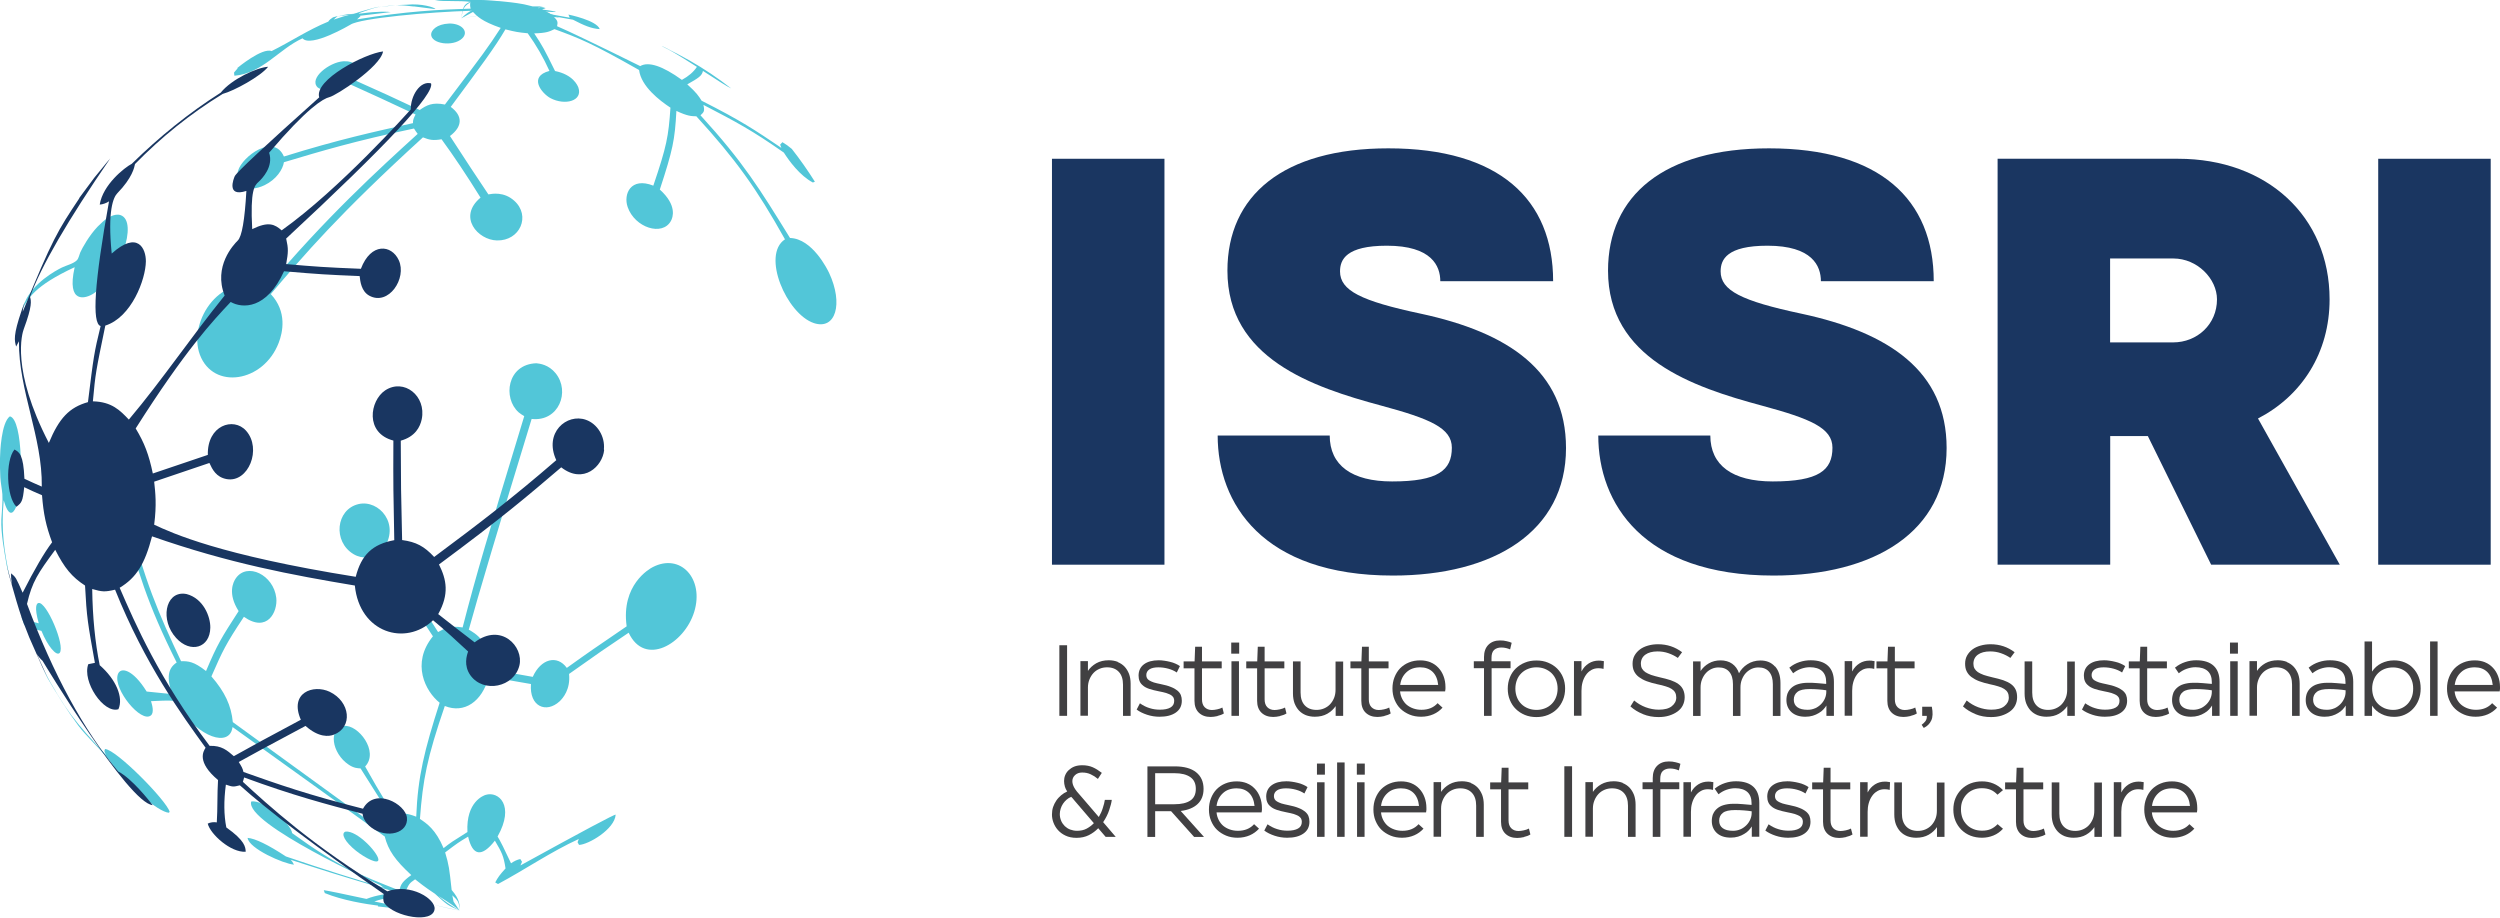 <?xml version="1.0" encoding="UTF-8"?>
<svg id="Layer_1" data-name="Layer 1" xmlns="http://www.w3.org/2000/svg" viewBox="0 0 223.13 81.9">
  <defs>
    <style>
      .cls-1 {
        fill: #414042;
      }

      .cls-2 {
        fill: #193661;
      }

      .cls-3 {
        fill: #52c6d8;
      }

      .cls-4 {
        fill: #1a3661;
      }
    </style>
  </defs>
  <g>
    <path class="cls-3" d="M7.17,17.61c.39-.55,1.56-2.1,2.43-3.12l-1.17,1.43-1.32,1.78s.04-.06.06-.09"/>
    <path class="cls-3" d="M6.66,23.87c-.74,3.3.98,2.8,1.7,2.32,2.33-1.53,4.02-6.43,2.4-6.99-.54-.19-1.27.29-1.61.61-.13.12-.31.29-.43.41-.76.79-1.39,1.93-1.56,2.32-.09.21-.14.52-.29.68-.31.32-.94.46-1.35.66-.59.29-2.58,1.38-3.31,3.11l-.26.72c.54-1.07,1.1-2.18,4.71-3.86"/>
    <path class="cls-3" d="M.33,44.65c.44,1.53.83,1.21,1.07.67.7-1.54.67-7.91-.52-8.16C.11,37.72.01,40.36,0,40.89c-.01.51,0,1.2.03,1.72.03.5.14,1,.18,1.5.05.68-.06,1.58-.09,2.25-.05,1.22.26,2.85.47,4.06l.06.25.18.77c-.42-2.23-.76-3.99-.5-6.78"/>
    <path class="cls-3" d="M3.7,56.31c.55,1.35,1.34,2.3,1.63,1.96.51-.63-1.19-4.62-1.9-4.45-.14.03-.41.28.03,1.81-.99-.24-1.4-.33-1.54-.55l.25.69c.23.19.31.26,1.54.54"/>
    <path class="cls-3" d="M9.66,67.72c1.51,2.28,4.48,4.78,5.42,4.82.02-.03.05-.07.06-.09-.28-1-4.73-5.53-5.76-5.6-.08.15-.1.17.08.54-2.76-2.97-3.64-4-5.68-7.8l.48.96c.75,1.3,1.82,3,2.72,4.2.72.96,1.92,2.05,2.67,2.99"/>
    <path class="cls-3" d="M31.77,75.93c.83.66,2.07,1.29,2,.76-.08-.64-1.9-2.57-2.92-2.47-.48.15-.06.93.92,1.71"/>
    <path class="cls-3" d="M41,81.27c-.07-.03-.14-.06-.21-.08.06.04.14.05.21.08"/>
    <path class="cls-3" d="M33.72,80.9c1.48.19,2.56.22,2.96.23t-3.27-.67c.44-.15,1.03-.36,2.49-.48.03,0,3.07.92,5.1,1.29-.94-.21-2.2-.47-3.12-.75-.55-.34-1.27-.38-1.67-.98.3-.66.32-.7.84-1.06.3.24.84.68,1.77,1.29,1.06.97,1.15,1.05,2.19,1.49-.6-.33-1.37-.84-1.88-1.3q1.42.9,1.88,1.3l-.52-.47.52.47-.53-.79c-.04-.17-.08-.39-.11-.56.48.45.62.58.65,1.34.02-.47.03-.96-.71-1.82-.21-1.92-.24-2.21-.58-3.35,1.11-.84,1.18-.89,2.05-1.41.4,1.74,1.22,1.86,2.39.36.62,1.06.78,1.35.95,2.48-.52.57-.69.81-.92,1.25.08.04.18.1.25.14,2.43-1.3,4.7-2.87,7.21-4.02-.03.09-.07.2-.11.29.04.07.09.17.13.24.82-.02,3.18-1.39,3.27-2.7q-.12-.08-8.5,4.53c.04-.1.1-.23.14-.32-.04-.08-.1-.18-.15-.25q-.4.08-.83.38-.86-1.85-1.2-2.39c1.57-2.8.07-4.06-1.05-3.72-.18.05-1.78.61-1.64,3.32-1.39.87-1.47.92-2.13,1.44-.7-1.66-1.48-2.19-2.11-2.61.26-3.48.62-5.42,2.22-10.08,1.72.7,3.33-.37,3.92-2.6,1.13.18,2.64.44,3.77.64-.16,2.02,1.36,2.64,2.55,1.55.3-.28.99-1.07.85-2.45,2.85-2.02,3.03-2.14,5.32-3.68,1.43,3.07,4.97,1.01,5.85-1.86.91-2.96-1.23-5.28-3.71-3.99-.29.15-2.83,1.58-2.32,5.28-2.83,1.93-3.35,2.28-5.34,3.71-.87-1.2-2.32-.81-3.04.8-1.15-.21-2.68-.48-3.84-.66.11-2.46-1.33-3.25-1.87-3.55q1.23-4.49,5.61-18.81c2.42.27,3.47-2.44,2.14-4.08-.63-.77-1.42-.86-1.72-.89-2.62.09-3.01,3.11-1.58,4.38.14.12.34.25.5.34-3.33,10.96-4.22,13.9-5.5,18.86-1.12-.19-1.64.1-2.19.41-1.93-3.03-2.28-3.58-4.92-7.35,1.62-2.25-.35-4.5-2.18-4.07-2.03.48-2.31,3.36-.44,4.47.84.5,1.64.23,1.91.14q2.38,2.88,5.17,7.19c-1.97,2.42-.67,4.92.6,5.93-1.36,4.24-1.95,6.59-2.09,10.17-.85-.33-1.3-.36-2-.11-1.66-2.77-1.69-2.82-2.56-4.37,1.27-1.34-.63-3.77-1.89-3.62-1.41.17-1.12,2.44.44,3.47.45.3.8.31,1.04.32.92,1.44,1.82,2.9,2.74,4.34-.49.46-.59.67-.62,1.35-4.5-3.28-9.02-6.54-13.52-9.82-.14-1.48-.71-2.7-1.91-4.08,1.01-2.3,1.26-2.85,2.9-5.32,2.09,1.47,3.03-.45,2.89-1.69-.24-2.06-2.6-3.2-3.61-1.75-.25.36-.74,1.38.25,2.93-1.56,2.42-1.88,2.92-2.91,5.35-1.11-.87-1.58-.88-2.23-.88-2-4.26-3.32-7.26-4.69-13.01,1.89-1.39.69-4.74-.75-4.81-1.51-.07-2.11,2.8-.9,4.33.45.57.84.6,1.19.63,1.2,4.59,2.13,7.75,4.76,12.98-.79.52-.91,1.34-.41,2.82-.68-.07-1.59-.17-2.27-.23-1.24-2.01-2.36-2.24-2.58-1.51-.41,1.3,2.09,4.36,2.96,3.64.31-.26.11-.94.01-1.27.65-.03,1.51-.09,2.16-.02,1.65,2.95,4.45,4.13,5.03,2.68.04-.1.06-.24.09-.35q12.76,9.16,13.58,9.77c.32,1.24.92,2.1,2.37,3.44-.76.55-.97.83-1.05,1.38-3.68-1.45-5.52-2.17-9.58-5.12-.14-.89-2.55-3.05-3.66-2.82-.58,1.97,11.41,7.4,11.53,7.46.1.08.23.18.33.24-2.63-.8-5.35-1.63-8.76-2.8-1.58-1.04-2.73-1.6-3.42-1.66.1.95,3.21,2.32,4.14,2.39-.07-.15-.18-.34-.31-.44,2.56.83,4.58,1.49,8.76,2.7.19.08.44.18.63.26-.68.07-1.7.18-2.61.54q-3.27-.71-3.81-.78c.03.08.06.18.09.26,1.58.65,3.66.98,4.76,1.12"/>
    <path class="cls-3" d="M38.48,3.05c-.04.86,1.94,1.15,2.76.39.61-.56.06-1.29-1.01-1.34-.04,0-.1,0-.14,0-1.14.05-1.59.61-1.61.95"/>
    <path class="cls-3" d="M21.21,6.1c-.1.11-.22.26-.32.37,0,.09.02.21.03.29,2.52-.22,3.97-2.38,6.08-3.34.74.87,4.25-1.2,4.28-1.22.85-.57,7.06-1.14,10.83-1.24.49.52.88.93,2.58,1.53-1.2,1.84-1.41,2.12-4.98,6.84-1.12-.23-1.66.07-2.25.49-2.42-1.14-3.24-1.52-6-2.75.93-1.19.06-1.66-.82-1.6-1.24.08-3.09,1.51-2.3,2.32,0,0,.86.8,2.7-.36,2.12.96,3.79,1.72,6.05,2.79-.18.35-.24.48-.23.77-3.43.76-6.67,1.47-11.52,2.98-.9-2.09-3.7-.02-4.09,1.26-.41,1.33.85,2.03,2.36,1.3,1.06-.51,1.64-1.42,1.73-2.05,3.41-1.02,6.35-1.9,11.61-3.01.09.15.22.34.33.48-3.48,3.17-8.26,7.51-13.62,13.92-3.8-1.88-6.95,2.78-5.82,5.79,1.19,3.16,5.66,2.49,7.03-1.05.37-.95.77-2.79-.7-4.36,2.98-3.51,6.06-7.13,13.58-13.99.59.23.89.3,1.66.17q1.61,2.2,3.48,5.21c-2.06,1.71-.25,3.78,1.46,3.82,2.07.05,3.05-2.21,1.54-3.55-.92-.82-1.96-.62-2.3-.56q-1.37-2.03-3.43-5.21c1.13-.85,1.16-1.79.07-2.6,2.57-3.47,3.99-5.38,4.88-6.92.91.23,1.15.27,1.99.35q1.13,1.57,1.94,3.36c-1.93.51-.67,2.02.09,2.43,1.29.68,2.91.26,2.49-.95-.07-.19-.48-1.15-2.08-1.47-.99-2-1.1-2.21-1.86-3.36,1.09-.03,1.36-.16,1.81-.38,2.25.83,3.27,1.22,7.55,3.65.18,1.46,1.84,2.73,2.8,3.36-.18,2.6-.33,3.42-1.53,6.96-2.02-.8-2.69.76-2.29,1.91.64,1.85,3.1,2.63,3.86,1.24.17-.3.58-1.39-.99-2.8,1.16-3.55,1.34-4.4,1.48-7.02,1,.47,1.34.47,1.78.48,3.5,3.83,5.35,6.4,7.91,10.98-2.12,1.39.14,6.67,2.59,7.48,1.93.63,2.64-1.71,1.35-4.48-.15-.31-1.49-3.06-3.49-3.12-2.69-4.36-4.16-6.76-7.99-10.95.31-.29.39-.36.26-.93,3,1.56,4.33,2.27,7.18,4.26.47.74,1.43,2.06,2.59,2.67.05-.02.13-.05.18-.07-.64-1.02-1.33-2-2.06-2.93q-.42-.36-.84-.6c-.06.07-.14.15-.2.22.03.09.07.2.11.29-2.37-1.6-3.56-2.41-7.12-4.21-.25-.4-.45-.72-1.28-1.46,1.01-.57,1.31-.76,1.4-1.2,1.36.88,2.11,1.37,2.53,1.57-1.19-.93-2.44-1.77-3.76-2.52-.71-.38-1.64-.89-2.36-1.24.68.37,1.18.63,3.05,1.83q-.44.67-1.34,1.16c-1.73-1.25-2.99-1.66-3.72-1.23q-5.87-2.9-7.42-3.56c.07-.37.09-.46-.33-.89.53.09,1.23.21,1.75.31.99.52,1.67.8,2.39.84-.28-.79-2.77-1.29-2.8-1.3.04.08.08.2.12.28-.5-.09-1.16-.21-1.66-.3-.42-.26-.55-.33-1.2-.57.18-.04.44-.06.62-.06l-.47-.08h-.61c-.74-.19-1.1-.26-1.92-.36l-.55-.06c-1.23-.11-1.25-.11-1.88-.14l-.52-.02q-.32.02-2.52-.01h.08s-.65,0-.65,0l-.75.03c1.05.16,2.12.02,3.17.16-.05.17-.04.43.02.6-2.83.09-5.74.23-10.14.96.09-.08.21-.2.3-.28-.04-.08-.1-.19-.15-.27.56-.19,1.29-.47,1.87-.59l-.34.06c-.59.17-1.39.37-1.96.59-.76.16-1.02.25-1.81.51.11-.09.26-.22.36-.32l-.42.12c-.14.09-.34.23-.42.38-1.77.72-3.36,1.79-5.06,2.63-.84-.33-3.04,1.49-3.06,1.51"/>
    <path class="cls-3" d="M61.53,5.39c-.71-.4-1.43-.78-2.17-1.12-.29-.15-.29-.16-.3-.17.03.02.08.04.11.05.71.37,1.66.85,2.36,1.24"/>
    <path class="cls-3" d="M48.63.69s.04.03.06.04c-.09.04-.22.09-.32.12.9.1,1.18.18,1.26.21q-.1.03-1.14-.03c.61.2.8.26,1.42.54-.22-.03-.44-.05-.65-.07-.51-.22-.63-.28-1.33-.5-1.18-.05-2.2-.1-6.77.64,2.65-.44,3.13-.52,5.2-.7-.25-.01-.29-.02-.36-.03.11-.12,1.16-.14,1.81-.1,0,0,.21,0,.43-.15-.03-.01-.06-.04-.09-.04l.47.08"/>
    <path class="cls-3" d="M42.7.03h-.02s.52.02.52.02c1.2.08,1.25.08,1.88.14l.55.06c-1.28-.14-1.71-.18-3.09.53q.07,0,.14.02s-.03.05-1.52.84c.44-.42.66-.57.97-.72.04-.02.1-.05.15-.06.04-.02.09-.03.14-.04.59-.22,1.13-.6,1.78-.67q-1.87-.1-2.08,0c-.73.36-.8.59-.95,1.5h0c.15-1.24.28-1.47,1.55-1.61"/>
    <path class="cls-3" d="M38.84.05l.75-.03.65-.02s.01,0,.02,0c-.14.1-.62.08-.9.06-.19-.01-.38-.02-.52-.01"/>
    <path class="cls-3" d="M36.93.58c-1.12-.13-1.64-.19-3.36.1l.34-.06c.72-.08,1.68-.19,2.4-.2,1.34-.13,2.42.24,2.56.37-.06.01-.15.01-.22,0-.57-.06-1.14-.16-1.72-.22"/>
    <path class="cls-3" d="M32.12,1.41c-1.06.12-1.2.14-1.29.11.04-.03.13-.08.9-.23-1.3.1-1.38.11-1.99.29l.42-.12c.78-.2.8-.2,2.1-.26,1.48-.21,2.43-.16,2.61-.12t-2.76.33"/>
    <path class="cls-2" d="M18.77,56.03c-.03,1.8-1.77,2.32-3.05.91-1.44-1.58-.98-4.09.73-3.95.06,0,.14.02.2.03,1.49.39,2.14,2,2.12,3.01"/>
    <path class="cls-2" d="M53.92,40.17c-.14,1.44-1.84,3.09-3.83,1.54-3.14,2.68-5.22,4.45-10.91,8.67.68,1.36.93,2.64-.07,4.43.97.76,2.27,1.78,3.25,2.52,2.38-1.8,4.4.39,4,2.06-.47,1.95-3.2,2.51-4.37.89-.63-.88-.33-1.79-.21-2.13-.92-.85-2.15-2-3.13-2.79-2.46,2.35-6.56,1.13-6.98-3.1-5.61-.94-11.22-1.98-18.1-4.39-.65,2.49-1.4,3.69-2.89,4.59,1.4,3.23,3.51,8.11,8.03,14.11,1.07-.04,1.57.41,2.16.92,2.17-1.21,2.45-1.36,5.98-3.25-1.06-2.43,1.12-3.18,2.57-2.5,1.86.89,2.09,3.18.38,3.83-.43.17-1.34.28-2.53-.78-3.67,1.96-4.62,2.47-5.96,3.22.26.42.35.57.42.89,3.07,1.09,5.73,2.03,10.67,3.28,1.06-1.95,3.8-.42,3.92.8.14,1.37-1.77,1.91-3.15.9-.69-.51-.8-1.08-.81-1.25-3.2-.84-6.23-1.64-10.57-3.24-.03.12-.07.27-.11.39,2.16,1.99,6.17,5.69,12.89,9.77,2.07-.74,4.31.68,4.22,1.58-.13,1.34-3.58.7-4.47-.5-.15-.2-.13-.59-.07-.84q-9.14-6.36-12.84-9.7c-.6.15-.62.15-1.25-.06q-.29,2.16.04,3.82c1.68,1.19,1.71,1.76,1.73,2.17-1.33.09-3.16-1.57-3.39-2.51.21-.12.57-.16.81-.11.08-1.26.03-2.52.11-3.78-1.93-1.62-1.31-2.57-1.11-2.88-2.15-2.97-5.41-7.45-8.08-14.11-.93.22-1.16.19-2.04-.06q.05,3.75.67,6.8c1.45,1.26,2.14,2.88,1.67,3.93-1.32.42-3.26-2.48-2.69-4.02.18-.04.41-.08.59-.12-.64-3.56-.73-4.02-.88-6.9-1.17-.76-1.84-1.57-2.66-3.19-1.54,2.09-2.06,2.85-2.52,4.83q3.52,9.45,8.15,14.96c1.23.64,2.77,2.62,3.07,3-2.16-.16-9.76-12.75-9.83-12.88-.18-.16-.4-.41-.52-.62.3.64.69,1.5.98,2.14l-.48-.96-.71-1.61c-.41-.89-.52-1.18-.92-2.22,0,0,0,.01,0,.02l-.25-.69v-.02q-.33-.95-1.08-3.63l-.18-.77-.06-.25.49,1.81c-.05-.3-.1-.71-.08-1.01.42.35.43.36,1.03,1.73q1.6-3.15,2.63-4.5c-.55-1.48-.77-2.54-.9-4.2-.48-.21-1.12-.48-1.59-.72-.13,1.3-.23,1.38-.69,1.75-.9-.85-1.01-4.1-.18-5.11.43.23.8.43.89,2.61.46.21,1.08.51,1.55.7.06-4.44-2.07-8.54-2.04-12.97-.08.14-.17.33-.25.47-.15-.53-.28-.98.5-3.25l.26-.72c-.06.26-.16.6-.17.86,2.65-6.51,3.15-7.27,5.02-10.08l.04-.09,1.32-1.78,1.17-1.43c.08-.09.18-.21.26-.3q-5.69,8.28-7.16,12.35c.1.35.22.78-.56,2.88-.13.35-1.17,3.58,2.24,10.16.92-2.22,1.83-3.17,3.49-3.64.51-4.12.54-4.37,1.13-6.79q-1.2-.33.75-11.13c-.22.15-.57.28-.83.29.28-1.78,2.22-3.31,2.86-3.64,2.47-2.42,5.09-4.54,7.94-6.35.97-1.21,3.26-2.26,4.23-2.31-.66.85-3.04,2.15-4.05,2.42-2.93,1.79-5.52,3.9-7.83,6.26-.06.3-.24,1.23-1.58,2.61-.35.36-.88,1.53-.5,5.38,2.33-2.09,3.06-.43,3.05.7-.02,1.61-1.28,4.99-3.62,5.73-.84,4.07-.88,4.23-1.11,6.76,1.69.04,2.43.81,3.21,1.63,3.01-3.57,5.61-7.45,8.55-11.07-1.03-2.61.8-4.54,1.17-4.91q.55-.53.77-4.43c-1.82.59-1.13-1.11-1.04-1.31q.22-.5,7.54-7.04c-.47-1.56,4.07-3.91,5.7-4.1-.24,1.39-4.19,3.94-4.79,4.08-.55.13-1.97.95-5.38,4.96.41,1.24-.62,2.31-.95,2.61-.34.31-.75.69-.56,4.21,1.47-.72,2-.43,2.63.11,5.22-3.72,11.26-10.51,11.52-10.79-.01-1.24.84-2.58,1.81-2.33q.51,1.38-12.93,13.85c.21.93.19,1.22,0,2.28,2.67.23,3.43.29,6.67.42.9-2.37,2.74-2.16,3.38-.77.75,1.62-.91,4.11-2.63,3.17-.71-.39-.81-1.27-.86-1.75-2.91-.12-3.63-.16-6.75-.43-1.56,3.43-3.73,3.33-4.76,2.74-1.61,1.71-4.05,4.3-8.48,11.29.78,1.29,1.17,2.31,1.53,4.02,2.54-.85,3.39-1.14,4.91-1.66-.07-2.64,2.29-3.41,3.41-2.16,1.44,1.61.21,4.67-1.73,4.32-.94-.17-1.28-.87-1.54-1.44q-3.04,1.04-4.93,1.67c.11,1.01.23,2.06,0,3.84,1.59.74,5.82,2.71,17.99,4.65.5-1.96,1.49-2.91,3.44-3.27-.08-4.1-.1-4.84-.08-8.89-2.56-.67-2.11-3.56-.73-4.48,1.67-1.1,3.69.49,3.26,2.58-.14.67-.57,1.55-1.87,1.91.01,3.83.02,4.74.12,8.87,1.25.17,1.97.55,2.86,1.51,4.03-3,6.96-5.23,10.9-8.64-1.14-2.45.94-4.21,2.65-3.6,1.02.36,1.71,1.49,1.6,2.63"/>
  </g>
  <g>
    <g>
      <path class="cls-4" d="M93.89,50.41V14.17h10.04v36.23h-10.04Z"/>
      <path class="cls-4" d="M108.66,38.87h10.02c0,2.66,1.97,4.1,5.57,4.1,4.1,0,5.33-.99,5.33-3.01,0-1.76-1.94-2.58-6.31-3.76-6.13-1.65-13.72-4.21-13.72-12.04,0-6.71,4.98-10.92,14.36-10.92,9.91,0,14.71,4.56,14.71,11.86h-10.07c0-1.36-.77-3.17-4.77-3.17-3.62,0-4.18,1.23-4.18,2.29,0,1.71,1.86,2.64,7.22,3.78,7.81,1.68,12.95,5.12,12.95,11.99,0,7.46-6.45,11.38-15.45,11.38-11.67,0-15.64-6.47-15.64-12.5Z"/>
      <path class="cls-4" d="M142.63,38.87h10.02c0,2.66,1.97,4.1,5.57,4.1,4.1,0,5.33-.99,5.33-3.01,0-1.76-1.94-2.58-6.31-3.76-6.13-1.65-13.72-4.21-13.72-12.04,0-6.71,4.98-10.92,14.36-10.92,9.91,0,14.71,4.56,14.71,11.86h-10.07c0-1.36-.77-3.17-4.77-3.17-3.62,0-4.18,1.23-4.18,2.29,0,1.71,1.86,2.64,7.22,3.78,7.81,1.68,12.95,5.12,12.95,11.99,0,7.46-6.45,11.38-15.45,11.38-11.67,0-15.64-6.47-15.64-12.5Z"/>
      <path class="cls-4" d="M178.29,50.41V14.17h16.12c7.89,0,13.51,5.12,13.51,12.55,0,4.77-2.48,8.61-6.39,10.63l7.3,13.05h-11.48l-5.65-11.48h-3.36v11.48h-10.04ZM188.33,30.56h5.62c2.16,0,3.92-1.62,3.92-3.84,0-1.84-1.76-3.65-3.89-3.65h-5.65v7.49Z"/>
      <path class="cls-4" d="M212.26,50.41V14.17h10.04v36.23h-10.04Z"/>
    </g>
    <g>
      <path class="cls-1" d="M94.55,57.59h.69v6.3h-.69v-6.3Z"/>
      <path class="cls-1" d="M99.76,59.09c.24.1.44.23.61.41.17.18.3.4.4.65.09.25.14.54.14.87v2.87h-.68v-2.78c0-.49-.12-.87-.37-1.14-.25-.27-.6-.41-1.05-.41-.23,0-.46.04-.67.13s-.39.21-.54.37c-.15.16-.27.35-.36.57-.09.22-.14.46-.14.73v2.52h-.67v-4.87h.67v.87c.18-.27.43-.5.74-.68.32-.18.69-.27,1.12-.27.29,0,.56.05.8.14Z"/>
      <path class="cls-1" d="M102.37,63.79c-.36-.12-.67-.27-.92-.46l.29-.56c.27.19.56.34.86.43.31.1.61.14.92.14.4,0,.71-.06.94-.19s.34-.33.34-.6c0-.11-.02-.21-.07-.3-.05-.08-.13-.16-.23-.22s-.25-.12-.42-.18c-.17-.05-.39-.1-.65-.15-.35-.07-.64-.14-.87-.22s-.42-.18-.55-.3c-.14-.11-.24-.24-.3-.39-.06-.14-.09-.31-.09-.49,0-.43.16-.77.48-1.01.32-.24.76-.36,1.32-.36.16,0,.32.01.5.04.17.02.34.06.51.1.17.04.33.09.48.16.15.06.28.14.4.22l-.28.57c-.22-.15-.47-.26-.76-.34-.29-.08-.59-.12-.89-.12-.34,0-.61.06-.79.18s-.28.29-.28.51c0,.1.02.19.06.27.04.08.11.15.21.21.1.06.23.12.4.18.17.05.38.1.63.15.35.07.65.15.89.25.24.09.43.2.58.32.14.12.25.25.31.4.06.15.09.32.09.51,0,.46-.18.81-.54,1.06-.36.25-.84.37-1.45.37-.38,0-.76-.06-1.12-.18Z"/>
      <path class="cls-1" d="M108.67,63.91c-.23.05-.43.08-.62.08-.44,0-.79-.13-1.05-.38-.26-.25-.39-.61-.39-1.06v-2.9h-.97v-.62h.98l.05-1.31h.61v1.31h1.76v.62h-1.76v2.78c0,.29.08.53.24.69s.38.25.64.25c.14,0,.3-.02.48-.06s.33-.09.46-.16l.13.53c-.16.1-.35.17-.57.22Z"/>
      <path class="cls-1" d="M109.89,57.35h.71v.99h-.71v-.99ZM109.91,59.02h.67v4.87h-.67v-4.87Z"/>
      <path class="cls-1" d="M114.26,63.91c-.23.05-.43.08-.62.08-.44,0-.79-.13-1.05-.38-.26-.25-.39-.61-.39-1.06v-2.9h-.97v-.62h.98l.05-1.31h.61v1.31h1.76v.62h-1.76v2.78c0,.29.08.53.24.69s.38.25.64.25c.14,0,.3-.02.48-.06s.33-.09.46-.16l.13.53c-.16.1-.35.17-.57.22Z"/>
      <path class="cls-1" d="M119.88,59.02v4.87h-.67v-.87c-.18.27-.43.5-.74.68-.31.18-.69.27-1.12.27-.29,0-.56-.05-.8-.14-.24-.1-.44-.23-.61-.41-.17-.18-.3-.4-.4-.65-.09-.25-.14-.54-.14-.87v-2.87h.68v2.78c0,.49.12.87.37,1.14.25.27.6.41,1.05.41.23,0,.46-.04.67-.13.21-.09.39-.21.54-.37.15-.16.27-.35.36-.57.09-.22.13-.47.13-.73v-2.52h.67Z"/>
      <path class="cls-1" d="M123.56,63.91c-.23.05-.43.08-.62.08-.44,0-.79-.13-1.05-.38-.26-.25-.39-.61-.39-1.06v-2.9h-.97v-.62h.98l.05-1.31h.61v1.31h1.76v.62h-1.76v2.78c0,.29.08.53.24.69s.38.25.64.25c.14,0,.3-.02.48-.06s.33-.09.46-.16l.13.53c-.16.1-.35.17-.57.22Z"/>
      <path class="cls-1" d="M127.67,59.11c.28.11.51.28.71.49.2.21.35.46.46.75.11.29.17.61.17.96,0,.06,0,.12,0,.18,0,.06-.01.13-.03.22h-4.02c.02.25.09.47.19.67.1.2.24.38.4.52.17.14.36.25.59.33s.46.12.73.12c.61,0,1.09-.2,1.44-.59l.44.4c-.23.25-.5.45-.82.59-.32.14-.69.22-1.09.22-.37,0-.72-.06-1.03-.19-.31-.13-.58-.3-.81-.52-.23-.22-.4-.49-.53-.8-.13-.31-.19-.65-.19-1.01s.06-.7.18-1c.12-.31.29-.58.5-.8.22-.22.48-.4.78-.52.31-.13.65-.19,1.02-.19.34,0,.64.06.92.17ZM128.36,61.13c-.05-.51-.22-.9-.5-1.17-.29-.27-.65-.4-1.1-.4-.5,0-.91.14-1.22.43-.32.29-.51.67-.57,1.14h3.39Z"/>
      <path class="cls-1" d="M134.82,59.02v.62h-1.69v4.25h-.68v-4.25h-.91v-.62h.91v-.37c0-.47.13-.84.39-1.1.26-.26.61-.39,1.04-.39.22,0,.42.02.6.07.19.04.33.09.44.14l-.14.59c-.11-.05-.23-.09-.36-.12-.13-.03-.27-.05-.42-.05-.28,0-.49.08-.65.22-.16.15-.23.39-.23.71v.3h1.69Z"/>
      <path class="cls-1" d="M134.76,60.45c.13-.31.3-.57.53-.79s.5-.4.81-.52c.31-.13.65-.19,1.03-.19s.72.06,1.03.19c.31.13.59.3.81.52s.41.49.53.79c.13.31.19.64.19,1s-.06.71-.19,1.02c-.13.31-.3.58-.53.81-.23.23-.5.4-.81.53-.32.13-.66.19-1.03.19s-.72-.06-1.03-.19c-.31-.13-.58-.3-.81-.53-.23-.22-.4-.49-.53-.8-.13-.31-.19-.65-.19-1.01s.06-.7.19-1.01ZM135.39,62.23c.09.23.22.43.39.6s.37.3.6.39.48.14.76.14.52-.05.75-.14c.23-.09.43-.22.6-.39.17-.17.3-.37.39-.6.09-.23.14-.49.14-.77s-.05-.54-.14-.77c-.09-.23-.22-.43-.39-.6-.17-.17-.37-.29-.6-.39-.23-.09-.48-.14-.76-.14s-.52.05-.75.14c-.23.09-.43.22-.6.39s-.3.36-.39.6c-.09.23-.14.49-.14.77s.05.54.14.77Z"/>
      <path class="cls-1" d="M142.93,58.98c.07,0,.14.02.22.03l-.03.69c-.14-.04-.29-.06-.45-.06-.24,0-.45.05-.64.16-.19.11-.35.25-.48.44-.13.18-.23.4-.3.64s-.1.51-.1.78v2.22h-.67v-4.87h.67v.92c.16-.31.38-.55.65-.72.27-.17.57-.25.89-.25.09,0,.17,0,.24.01Z"/>
      <path class="cls-1" d="M146.63,63.73c-.43-.17-.8-.4-1.11-.68l.33-.53c.31.26.65.46,1.02.6.38.14.77.22,1.18.22.51,0,.9-.1,1.16-.31s.4-.46.4-.77c0-.17-.03-.32-.1-.45s-.17-.23-.31-.32c-.14-.09-.31-.17-.53-.23-.21-.07-.46-.13-.75-.19-.36-.08-.68-.17-.95-.27-.27-.1-.5-.23-.69-.37-.19-.14-.33-.31-.43-.51-.1-.2-.14-.42-.14-.69s.06-.52.18-.73c.12-.21.28-.39.48-.54.2-.15.44-.26.72-.34.28-.08.57-.12.89-.12.41,0,.79.06,1.15.18.36.12.69.3,1,.53l-.38.51c-.25-.17-.52-.31-.84-.42-.31-.11-.64-.16-.97-.16-.46,0-.83.1-1.09.29s-.4.46-.4.81c0,.16.03.3.1.43.07.12.17.23.3.32.14.09.31.17.52.25.21.07.47.14.76.21.37.08.7.17.98.26.28.1.51.21.7.35.19.14.32.3.41.49.09.19.14.42.14.68s-.06.51-.17.73c-.11.22-.27.4-.48.55s-.45.27-.74.36-.6.13-.94.13c-.49,0-.95-.08-1.39-.26Z"/>
      <path class="cls-1" d="M158.43,59.48c.32.36.48.85.48,1.49v2.93h-.68v-2.84c0-.47-.11-.84-.33-1.1-.22-.26-.54-.39-.95-.39-.22,0-.42.04-.62.13-.19.09-.36.21-.51.37s-.26.35-.35.57c-.09.22-.13.46-.13.72v2.54h-.67v-2.84c0-.47-.11-.84-.33-1.1-.22-.26-.54-.39-.95-.39-.22,0-.42.04-.62.13-.19.09-.37.21-.51.37-.15.16-.26.35-.35.57-.09.22-.13.46-.13.72v2.54h-.67v-4.87h.67v.86c.18-.27.42-.5.73-.68.31-.18.66-.27,1.05-.27s.76.1,1.04.3c.28.2.49.48.61.85.08-.16.18-.3.31-.44s.27-.26.43-.36c.16-.11.34-.19.54-.25.2-.06.41-.09.63-.09.55,0,.98.18,1.3.54Z"/>
      <path class="cls-1" d="M159.55,61.87c.08-.19.19-.35.35-.49s.35-.25.59-.32.52-.12.85-.12c.29,0,.57,0,.85.03.28.02.54.04.8.07v-.16c0-.43-.12-.76-.37-.99-.25-.22-.61-.34-1.09-.34-.26,0-.52.05-.78.14-.26.09-.5.23-.71.4l-.34-.5c.28-.23.58-.39.91-.5s.66-.16.99-.16c.69,0,1.21.17,1.56.5s.52.81.52,1.43v3.03h-.67v-.92c-.07.11-.16.23-.27.35-.11.12-.25.23-.41.32-.16.1-.34.18-.54.24-.2.06-.42.09-.66.09-.53,0-.94-.14-1.24-.41-.3-.28-.45-.64-.45-1.08,0-.22.04-.43.11-.62ZM162,63.22c.2-.09.38-.22.53-.37.15-.15.27-.33.35-.52s.12-.38.12-.58v-.14c-.23-.04-.46-.06-.7-.08-.24-.02-.5-.03-.79-.03-.5,0-.87.08-1.08.25-.22.17-.33.4-.33.7s.11.52.32.67c.22.16.52.23.92.23.25,0,.47-.05.67-.14Z"/>
      <path class="cls-1" d="M167.09,58.98c.07,0,.14.02.22.03l-.03.69c-.14-.04-.29-.06-.45-.06-.24,0-.45.05-.64.16-.19.11-.35.25-.48.44-.13.18-.23.4-.3.64-.07.25-.1.51-.1.78v2.22h-.67v-4.87h.67v.92c.16-.31.38-.55.65-.72.27-.17.57-.25.89-.25.09,0,.17,0,.24.01Z"/>
      <path class="cls-1" d="M170.51,63.91c-.23.05-.43.08-.62.08-.44,0-.79-.13-1.05-.38-.26-.25-.39-.61-.39-1.06v-2.9h-.97v-.62h.98l.05-1.31h.61v1.31h1.76v.62h-1.76v2.78c0,.29.08.53.24.69s.38.25.64.25c.14,0,.3-.02.48-.06s.33-.09.46-.16l.14.53c-.16.1-.35.17-.57.22Z"/>
      <path class="cls-1" d="M171.86,64.35c.09-.13.12-.28.11-.46h-.41v-.81h.86c.1.52.09.93-.05,1.22-.13.29-.35.51-.67.67l-.19-.28c.14-.1.26-.22.35-.34Z"/>
      <path class="cls-1" d="M176.31,63.73c-.43-.17-.8-.4-1.11-.68l.33-.53c.31.26.65.46,1.02.6.38.14.77.22,1.18.22.51,0,.9-.1,1.16-.31s.4-.46.4-.77c0-.17-.03-.32-.1-.45s-.17-.23-.31-.32c-.14-.09-.31-.17-.53-.23-.21-.07-.46-.13-.75-.19-.36-.08-.68-.17-.95-.27-.27-.1-.5-.23-.69-.37-.19-.14-.33-.31-.43-.51-.1-.2-.14-.42-.14-.69s.06-.52.18-.73c.12-.21.28-.39.48-.54.2-.15.44-.26.72-.34.28-.08.57-.12.89-.12.41,0,.79.06,1.15.18.36.12.69.3,1,.53l-.38.51c-.25-.17-.52-.31-.84-.42-.31-.11-.64-.16-.97-.16-.46,0-.83.1-1.09.29s-.4.46-.4.81c0,.16.03.3.1.43.07.12.17.23.3.32.14.09.31.17.52.25.21.07.47.14.76.21.37.08.7.17.98.26.28.1.51.21.7.35.19.14.32.3.41.49.09.19.13.42.13.68s-.06.51-.17.73c-.11.22-.27.4-.48.55s-.45.27-.74.36-.6.13-.94.13c-.49,0-.95-.08-1.39-.26Z"/>
      <path class="cls-1" d="M185.18,59.02v4.87h-.67v-.87c-.18.27-.43.5-.74.68-.31.18-.69.27-1.12.27-.29,0-.56-.05-.8-.14-.24-.1-.44-.23-.61-.41-.17-.18-.3-.4-.4-.65-.09-.25-.14-.54-.14-.87v-2.87h.68v2.78c0,.49.12.87.37,1.14.25.27.6.41,1.05.41.23,0,.46-.04.67-.13.21-.09.39-.21.54-.37.15-.16.27-.35.36-.57.09-.22.13-.47.13-.73v-2.52h.67Z"/>
      <path class="cls-1" d="M186.74,63.79c-.36-.12-.67-.27-.92-.46l.29-.56c.27.19.56.34.86.43.31.1.61.14.92.14.4,0,.71-.06.94-.19s.34-.33.34-.6c0-.11-.02-.21-.07-.3-.05-.08-.13-.16-.23-.22s-.25-.12-.42-.18c-.17-.05-.39-.1-.65-.15-.35-.07-.64-.14-.87-.22s-.42-.18-.55-.3c-.14-.11-.24-.24-.3-.39-.06-.14-.09-.31-.09-.49,0-.43.16-.77.48-1.01.32-.24.76-.36,1.32-.36.16,0,.32.01.5.04.17.02.34.06.51.1.17.04.33.09.48.16.15.06.28.14.4.22l-.28.57c-.22-.15-.47-.26-.76-.34-.29-.08-.59-.12-.89-.12-.34,0-.61.06-.79.18s-.28.29-.28.51c0,.1.02.19.06.27.04.08.11.15.21.21.1.06.23.12.4.18.17.05.38.1.63.15.35.07.65.15.89.25.24.09.43.2.58.32.14.12.25.25.31.4.06.15.09.32.09.51,0,.46-.18.81-.54,1.06-.36.25-.84.37-1.45.37-.38,0-.76-.06-1.12-.18Z"/>
      <path class="cls-1" d="M193.03,63.91c-.23.05-.43.08-.62.08-.44,0-.79-.13-1.05-.38-.26-.25-.39-.61-.39-1.06v-2.9h-.97v-.62h.98l.05-1.31h.61v1.31h1.76v.62h-1.76v2.78c0,.29.08.53.24.69s.38.25.64.25c.14,0,.3-.02.48-.06s.33-.09.46-.16l.14.53c-.16.1-.35.17-.57.22Z"/>
      <path class="cls-1" d="M193.96,61.87c.08-.19.19-.35.35-.49s.35-.25.59-.32.52-.12.86-.12c.29,0,.57,0,.85.03.28.02.54.04.8.07v-.16c0-.43-.12-.76-.37-.99-.25-.22-.61-.34-1.09-.34-.26,0-.52.05-.78.14-.26.09-.5.23-.71.4l-.34-.5c.28-.23.58-.39.91-.5s.66-.16.99-.16c.69,0,1.21.17,1.56.5s.52.81.52,1.43v3.03h-.67v-.92c-.07.11-.16.23-.27.35-.11.12-.25.23-.41.32-.16.1-.34.18-.54.24-.2.06-.42.09-.66.09-.53,0-.94-.14-1.24-.41-.3-.28-.45-.64-.45-1.08,0-.22.04-.43.11-.62ZM196.41,63.22c.2-.09.38-.22.53-.37.15-.15.27-.33.35-.52s.12-.38.12-.58v-.14c-.23-.04-.46-.06-.7-.08-.24-.02-.5-.03-.79-.03-.5,0-.87.08-1.08.25-.22.17-.33.4-.33.7s.11.52.32.67c.22.16.52.23.92.23.25,0,.47-.05.67-.14Z"/>
      <path class="cls-1" d="M199.03,57.35h.71v.99h-.71v-.99ZM199.05,59.02h.67v4.87h-.67v-4.87Z"/>
      <path class="cls-1" d="M204.1,59.09c.24.1.44.23.61.41.17.18.3.4.4.65.09.25.14.54.14.87v2.87h-.68v-2.78c0-.49-.12-.87-.37-1.14-.25-.27-.6-.41-1.05-.41-.23,0-.46.04-.67.13s-.39.21-.54.37c-.15.16-.27.35-.36.57-.09.22-.14.46-.14.73v2.52h-.67v-4.87h.67v.87c.18-.27.43-.5.74-.68.32-.18.69-.27,1.12-.27.29,0,.56.05.8.14Z"/>
      <path class="cls-1" d="M205.9,61.87c.08-.19.19-.35.35-.49s.35-.25.59-.32.52-.12.85-.12c.29,0,.57,0,.85.03.28.02.54.04.8.07v-.16c0-.43-.12-.76-.37-.99-.25-.22-.61-.34-1.09-.34-.26,0-.52.05-.78.14-.26.09-.5.23-.71.4l-.34-.5c.28-.23.58-.39.91-.5s.66-.16.99-.16c.69,0,1.21.17,1.56.5s.52.81.52,1.43v3.03h-.67v-.92c-.07.11-.16.23-.27.35-.11.12-.25.23-.41.32-.16.1-.34.18-.54.24-.2.06-.42.09-.66.09-.53,0-.94-.14-1.24-.41-.3-.28-.45-.64-.45-1.08,0-.22.04-.43.11-.62ZM208.35,63.22c.2-.09.38-.22.53-.37.15-.15.27-.33.35-.52s.12-.38.12-.58v-.14c-.23-.04-.46-.06-.7-.08-.24-.02-.5-.03-.79-.03-.5,0-.87.08-1.08.25-.22.17-.33.4-.33.7s.11.52.32.67c.22.16.52.23.92.23.25,0,.47-.05.67-.14Z"/>
      <path class="cls-1" d="M214.62,59.12c.29.12.54.29.75.51.21.22.38.49.5.79.12.31.18.65.18,1.03s-.06.7-.18,1.01c-.12.31-.29.58-.5.8-.21.23-.46.4-.75.53s-.6.19-.94.19c-.41,0-.79-.08-1.14-.26-.35-.17-.62-.42-.83-.74v.91h-.67v-6.64h.67v2.69c.21-.32.49-.57.83-.74.35-.17.72-.26,1.14-.26.34,0,.65.06.94.18ZM214.31,63.22c.22-.09.41-.22.57-.39.16-.17.28-.37.37-.6.09-.23.13-.49.13-.77s-.04-.53-.13-.76c-.09-.23-.21-.43-.37-.6-.16-.17-.35-.3-.57-.39-.22-.09-.46-.14-.72-.14s-.52.04-.75.13c-.23.09-.43.22-.59.38-.17.17-.3.36-.39.6-.09.23-.14.49-.14.77s.05.55.14.78c.09.23.22.43.39.6.17.17.37.29.59.39.23.09.48.14.75.14s.51-.05.72-.14Z"/>
      <path class="cls-1" d="M216.89,57.25h.67v6.64h-.67v-6.64Z"/>
      <path class="cls-1" d="M221.79,59.11c.28.11.51.28.71.49s.35.46.46.75c.11.29.17.61.17.96,0,.06,0,.12,0,.18,0,.06-.01.13-.03.22h-4.02c.02.25.09.47.19.67.1.2.24.38.4.52.17.14.36.25.59.33s.46.12.73.12c.61,0,1.09-.2,1.44-.59l.44.4c-.23.25-.5.45-.82.59-.32.14-.69.22-1.09.22-.37,0-.72-.06-1.03-.19-.31-.13-.58-.3-.81-.52-.23-.22-.4-.49-.53-.8-.13-.31-.19-.65-.19-1.01s.06-.7.18-1c.12-.31.29-.58.5-.8.22-.22.48-.4.78-.52.31-.13.65-.19,1.02-.19.34,0,.64.06.92.17ZM222.48,61.13c-.05-.51-.22-.9-.5-1.17-.29-.27-.65-.4-1.1-.4-.5,0-.91.14-1.22.43-.32.29-.51.67-.57,1.14h3.39Z"/>
      <path class="cls-1" d="M95.04,70.19c-.04-.14-.07-.3-.07-.48s.03-.35.1-.52c.07-.17.17-.32.31-.45.14-.13.3-.24.5-.32s.44-.12.71-.12c.35,0,.67.06.94.18s.54.29.81.5l-.35.54c-.2-.17-.42-.31-.64-.41-.23-.11-.48-.16-.77-.16-.26,0-.47.08-.63.23-.16.15-.24.33-.24.54,0,.19.06.38.17.58.11.2.32.47.62.79l1.57,1.83c.16-.27.28-.54.36-.81.09-.27.15-.51.18-.72h.62c-.03.25-.11.55-.23.91-.12.36-.3.72-.54,1.08l1.12,1.31h-.9l-.66-.77c-.24.25-.52.46-.84.62-.32.16-.69.24-1.1.24-.38,0-.71-.07-.98-.2-.28-.13-.5-.3-.68-.5-.18-.2-.31-.43-.4-.67s-.13-.48-.13-.71.03-.46.1-.67.17-.4.29-.58c.12-.18.27-.33.43-.47.17-.14.34-.25.54-.34-.1-.15-.17-.3-.21-.44ZM94.71,73.26c.08.18.19.34.32.47.14.13.3.24.49.31.19.07.39.11.61.11.32,0,.61-.06.85-.19s.46-.29.65-.49l-1.74-2.03c-.05-.06-.1-.12-.14-.17-.05-.05-.09-.1-.14-.15-.15.06-.29.14-.41.25-.13.11-.23.23-.32.36s-.16.28-.21.44c-.05.16-.08.32-.08.48,0,.22.04.42.12.6Z"/>
      <path class="cls-1" d="M104.52,72.4h-1.42v2.3h-.69v-6.3h2.44c.82,0,1.46.17,1.9.52s.67.84.67,1.49c0,.57-.18,1.02-.53,1.35s-.85.54-1.51.62l2.08,2.32h-.88l-2.06-2.3ZM103.1,71.78h1.72c.62,0,1.09-.11,1.42-.33.33-.22.49-.57.49-1.04s-.16-.82-.49-1.05-.79-.35-1.41-.35h-1.73v2.76Z"/>
      <path class="cls-1" d="M111.29,69.91c.28.11.51.28.71.49s.35.46.46.75c.11.29.17.61.17.96,0,.06,0,.12,0,.18,0,.06-.01.13-.03.22h-4.02c.02.25.09.47.19.67.1.2.24.38.4.52.17.14.36.25.59.33s.46.12.73.12c.61,0,1.09-.2,1.44-.59l.44.4c-.23.25-.5.45-.82.59-.32.14-.69.22-1.09.22-.37,0-.72-.06-1.03-.19-.31-.13-.58-.3-.81-.52-.23-.22-.4-.49-.53-.8-.13-.31-.19-.65-.19-1.01s.06-.7.18-1c.12-.31.29-.58.5-.8.22-.22.48-.4.78-.52.31-.13.65-.19,1.02-.19.34,0,.64.06.92.17ZM111.97,71.93c-.05-.51-.22-.9-.5-1.17-.29-.27-.65-.4-1.1-.4-.5,0-.91.14-1.22.43-.32.29-.51.67-.57,1.14h3.39Z"/>
      <path class="cls-1" d="M113.76,74.59c-.36-.12-.67-.27-.92-.46l.29-.56c.27.19.56.34.86.43.31.1.61.14.92.14.4,0,.71-.06.94-.19s.34-.33.34-.6c0-.11-.02-.21-.07-.3-.05-.08-.13-.16-.23-.22s-.25-.12-.42-.18c-.17-.05-.39-.1-.65-.15-.35-.07-.64-.14-.87-.22s-.42-.18-.55-.3c-.14-.11-.24-.24-.3-.39-.06-.14-.09-.31-.09-.49,0-.43.16-.77.48-1.01.32-.24.76-.36,1.32-.36.16,0,.32.01.5.04.17.02.34.06.51.1.17.04.33.09.48.16.15.06.28.14.4.22l-.28.57c-.22-.15-.47-.26-.76-.34-.29-.08-.59-.12-.89-.12-.34,0-.61.06-.79.18s-.28.29-.28.51c0,.1.02.19.06.27.04.08.11.15.21.21.1.06.23.12.4.18.17.05.38.1.63.15.35.07.65.15.89.25.24.09.43.2.58.32.14.12.25.25.31.4.06.15.09.32.09.51,0,.46-.18.81-.54,1.06-.36.25-.84.37-1.45.37-.38,0-.76-.06-1.12-.18Z"/>
      <path class="cls-1" d="M117.54,68.15h.71v.99h-.71v-.99ZM117.55,69.82h.67v4.87h-.67v-4.87Z"/>
      <path class="cls-1" d="M119.34,68.05h.67v6.64h-.67v-6.64Z"/>
      <path class="cls-1" d="M121.1,68.15h.71v.99h-.71v-.99ZM121.12,69.82h.67v4.87h-.67v-4.87Z"/>
      <path class="cls-1" d="M125.97,69.91c.28.11.51.28.71.49s.35.46.46.75c.11.29.17.61.17.96,0,.06,0,.12,0,.18,0,.06-.01.13-.03.22h-4.02c.02.25.09.47.19.67.1.2.24.38.4.52.17.14.36.25.59.33s.46.12.73.12c.61,0,1.09-.2,1.44-.59l.44.4c-.23.25-.5.45-.82.59-.32.14-.69.22-1.09.22-.37,0-.72-.06-1.03-.19-.31-.13-.58-.3-.81-.52-.23-.22-.4-.49-.53-.8-.13-.31-.19-.65-.19-1.01s.06-.7.18-1c.12-.31.29-.58.5-.8.22-.22.48-.4.78-.52.31-.13.65-.19,1.02-.19.34,0,.64.06.92.17ZM126.65,71.93c-.05-.51-.22-.9-.5-1.17-.29-.27-.65-.4-1.1-.4-.5,0-.91.14-1.22.43-.32.29-.51.67-.57,1.14h3.39Z"/>
      <path class="cls-1" d="M131.28,69.89c.24.1.44.23.61.41.17.18.3.4.4.65.09.25.14.54.14.87v2.87h-.68v-2.78c0-.49-.12-.87-.37-1.14-.25-.27-.6-.41-1.05-.41-.23,0-.46.04-.67.13s-.39.21-.54.37c-.15.16-.27.35-.36.57-.09.22-.14.46-.14.73v2.52h-.67v-4.87h.67v.87c.18-.27.43-.5.74-.68.32-.18.69-.27,1.12-.27.29,0,.56.05.8.14Z"/>
      <path class="cls-1" d="M136.03,74.71c-.23.05-.43.08-.62.08-.44,0-.79-.13-1.05-.38-.26-.25-.39-.61-.39-1.06v-2.9h-.97v-.62h.98l.05-1.31h.61v1.31h1.76v.62h-1.76v2.78c0,.29.08.53.24.69s.38.25.64.25c.14,0,.3-.02.48-.06s.33-.09.46-.16l.13.53c-.16.1-.35.17-.57.22Z"/>
      <path class="cls-1" d="M139.62,68.39h.69v6.3h-.69v-6.3Z"/>
      <path class="cls-1" d="M144.83,69.89c.24.1.44.23.61.41.17.18.3.4.4.65.09.25.14.54.14.87v2.87h-.68v-2.78c0-.49-.12-.87-.37-1.14-.25-.27-.6-.41-1.05-.41-.23,0-.46.04-.67.13s-.39.21-.54.37c-.15.16-.27.35-.36.57-.09.22-.14.46-.14.73v2.52h-.67v-4.87h.67v.87c.18-.27.43-.5.74-.68.32-.18.69-.27,1.12-.27.29,0,.56.05.8.14Z"/>
      <path class="cls-1" d="M149.88,69.82v.62h-1.69v4.25h-.68v-4.25h-.91v-.62h.91v-.37c0-.47.13-.84.39-1.1.26-.26.61-.39,1.04-.39.22,0,.42.02.6.07.19.04.33.09.44.14l-.14.59c-.11-.05-.23-.09-.36-.12-.13-.03-.27-.05-.42-.05-.28,0-.49.08-.65.22-.16.15-.23.39-.23.71v.3h1.69Z"/>
      <path class="cls-1" d="M152.7,69.78c.07,0,.14.02.22.03l-.03.69c-.14-.04-.29-.06-.45-.06-.24,0-.45.05-.64.16-.19.11-.35.25-.48.44-.13.18-.23.4-.3.64s-.1.51-.1.78v2.22h-.67v-4.87h.67v.92c.16-.31.38-.55.65-.72.27-.17.57-.25.89-.25.09,0,.17,0,.24.01Z"/>
      <path class="cls-1" d="M152.89,72.67c.08-.19.19-.35.35-.49s.35-.25.59-.32.52-.12.85-.12c.29,0,.57,0,.85.03.28.02.54.04.8.07v-.16c0-.43-.12-.76-.37-.99-.25-.22-.61-.34-1.09-.34-.26,0-.52.05-.78.14-.26.09-.5.23-.71.4l-.34-.5c.28-.23.58-.39.91-.5s.66-.16.99-.16c.69,0,1.21.17,1.56.5s.52.81.52,1.43v3.02h-.67v-.92c-.07.11-.16.23-.27.35-.11.12-.25.23-.41.32-.16.1-.34.18-.54.24-.2.06-.42.09-.66.09-.53,0-.94-.14-1.24-.41-.3-.28-.45-.64-.45-1.08,0-.22.04-.43.11-.62ZM155.34,74.02c.2-.09.38-.22.53-.37.15-.15.27-.33.35-.52s.12-.38.12-.58v-.14c-.23-.04-.46-.06-.7-.08-.24-.02-.5-.03-.79-.03-.5,0-.87.08-1.08.25-.22.17-.33.4-.33.7s.11.52.32.67c.22.16.52.23.92.23.25,0,.47-.05.67-.14Z"/>
      <path class="cls-1" d="M158.48,74.59c-.36-.12-.67-.27-.92-.46l.29-.56c.27.19.56.34.86.43.31.1.61.14.92.14.4,0,.71-.06.94-.19s.34-.33.34-.6c0-.11-.02-.21-.07-.3-.05-.08-.13-.16-.23-.22s-.25-.12-.42-.18c-.17-.05-.39-.1-.65-.15-.35-.07-.64-.14-.87-.22s-.42-.18-.55-.3c-.14-.11-.24-.24-.3-.39-.06-.14-.09-.31-.09-.49,0-.43.16-.77.48-1.01.32-.24.76-.36,1.32-.36.16,0,.32.01.5.04.17.02.34.06.51.1.17.04.33.09.48.16.15.06.28.14.4.22l-.28.57c-.22-.15-.47-.26-.76-.34-.29-.08-.59-.12-.89-.12-.34,0-.61.06-.79.18s-.28.29-.28.51c0,.1.02.19.06.27.04.08.11.15.21.21.1.06.23.12.4.18.17.05.38.1.63.15.35.07.65.15.89.25.24.09.43.2.58.32.14.12.25.25.31.4.06.15.09.32.09.51,0,.46-.18.81-.54,1.06-.36.25-.84.37-1.45.37-.38,0-.76-.06-1.12-.18Z"/>
      <path class="cls-1" d="M164.77,74.71c-.23.05-.43.08-.62.08-.44,0-.79-.13-1.05-.38-.26-.25-.39-.61-.39-1.06v-2.9h-.97v-.62h.98l.05-1.31h.61v1.31h1.76v.62h-1.76v2.78c0,.29.08.53.24.69s.38.25.64.25c.14,0,.3-.02.48-.06s.33-.09.46-.16l.14.53c-.16.1-.35.17-.57.22Z"/>
      <path class="cls-1" d="M168.47,69.78c.07,0,.14.02.22.03l-.03.69c-.14-.04-.29-.06-.45-.06-.24,0-.45.05-.64.16-.19.11-.35.25-.48.44-.13.18-.23.4-.3.64-.07.25-.1.51-.1.78v2.22h-.67v-4.87h.67v.92c.16-.31.38-.55.65-.72.27-.17.57-.25.89-.25.09,0,.17,0,.24.01Z"/>
      <path class="cls-1" d="M173.55,69.82v4.87h-.67v-.87c-.18.27-.43.5-.74.68-.31.18-.69.27-1.12.27-.29,0-.56-.05-.8-.14-.24-.1-.44-.23-.61-.41-.17-.18-.3-.4-.4-.65-.09-.25-.14-.54-.14-.87v-2.87h.68v2.78c0,.49.12.87.37,1.14.25.27.6.41,1.05.41.23,0,.46-.04.67-.13.21-.09.39-.21.54-.37.15-.16.27-.35.36-.57.09-.22.13-.47.13-.73v-2.52h.67Z"/>
      <path class="cls-1" d="M174.53,71.24c.13-.31.31-.57.54-.8.23-.22.5-.4.81-.52s.65-.18,1.02-.18.69.06,1.01.19c.32.13.6.32.86.59l-.49.41c-.2-.21-.41-.36-.64-.45s-.48-.13-.75-.13-.51.04-.74.13-.43.22-.59.38-.3.36-.4.6c-.1.23-.14.5-.14.78s.05.56.14.79.23.43.4.6.37.29.6.38c.23.09.48.13.75.13s.52-.04.74-.13.44-.24.64-.45l.48.41c-.25.27-.53.47-.85.6-.32.13-.66.2-1.02.2s-.71-.06-1.02-.18-.58-.3-.81-.52c-.23-.23-.41-.49-.54-.8-.13-.31-.19-.65-.19-1.01s.06-.71.19-1.02Z"/>
      <path class="cls-1" d="M181.99,74.71c-.23.05-.43.08-.62.08-.44,0-.79-.13-1.05-.38-.26-.25-.39-.61-.39-1.06v-2.9h-.97v-.62h.98l.05-1.31h.61v1.31h1.76v.62h-1.76v2.78c0,.29.08.53.24.69s.38.25.64.25c.14,0,.3-.02.48-.06s.33-.09.46-.16l.14.53c-.16.1-.35.17-.57.22Z"/>
      <path class="cls-1" d="M187.6,69.82v4.87h-.67v-.87c-.18.27-.43.5-.74.68-.31.18-.69.27-1.12.27-.29,0-.56-.05-.8-.14-.24-.1-.44-.23-.61-.41-.17-.18-.3-.4-.4-.65-.09-.25-.14-.54-.14-.87v-2.87h.68v2.78c0,.49.12.87.37,1.14.25.27.6.41,1.05.41.23,0,.46-.04.67-.13.21-.09.39-.21.54-.37.15-.16.27-.35.36-.57.09-.22.13-.47.13-.73v-2.52h.67Z"/>
      <path class="cls-1" d="M191.11,69.78c.07,0,.14.02.22.03l-.03.69c-.14-.04-.29-.06-.45-.06-.24,0-.45.05-.64.16-.19.11-.35.25-.48.44-.13.18-.23.4-.3.64-.07.25-.1.51-.1.78v2.22h-.67v-4.87h.67v.92c.16-.31.38-.55.65-.72.27-.17.57-.25.89-.25.09,0,.17,0,.24.01Z"/>
      <path class="cls-1" d="M194.77,69.91c.28.11.51.28.71.49s.35.46.46.75c.11.29.17.61.17.96,0,.06,0,.12,0,.18,0,.06-.01.13-.03.22h-4.02c.02.25.09.47.19.67.1.2.24.38.4.52.17.14.36.25.59.33s.46.12.73.12c.61,0,1.09-.2,1.44-.59l.44.4c-.23.25-.5.45-.82.59-.32.14-.69.22-1.09.22-.37,0-.72-.06-1.03-.19-.31-.13-.58-.3-.81-.52-.23-.22-.4-.49-.53-.8-.13-.31-.19-.65-.19-1.01s.06-.7.18-1c.12-.31.29-.58.5-.8.22-.22.48-.4.78-.52.31-.13.65-.19,1.02-.19.34,0,.64.06.92.17ZM195.46,71.93c-.05-.51-.22-.9-.5-1.17-.29-.27-.65-.4-1.1-.4-.5,0-.91.14-1.22.43-.32.29-.51.67-.57,1.14h3.39Z"/>
    </g>
  </g>
</svg>